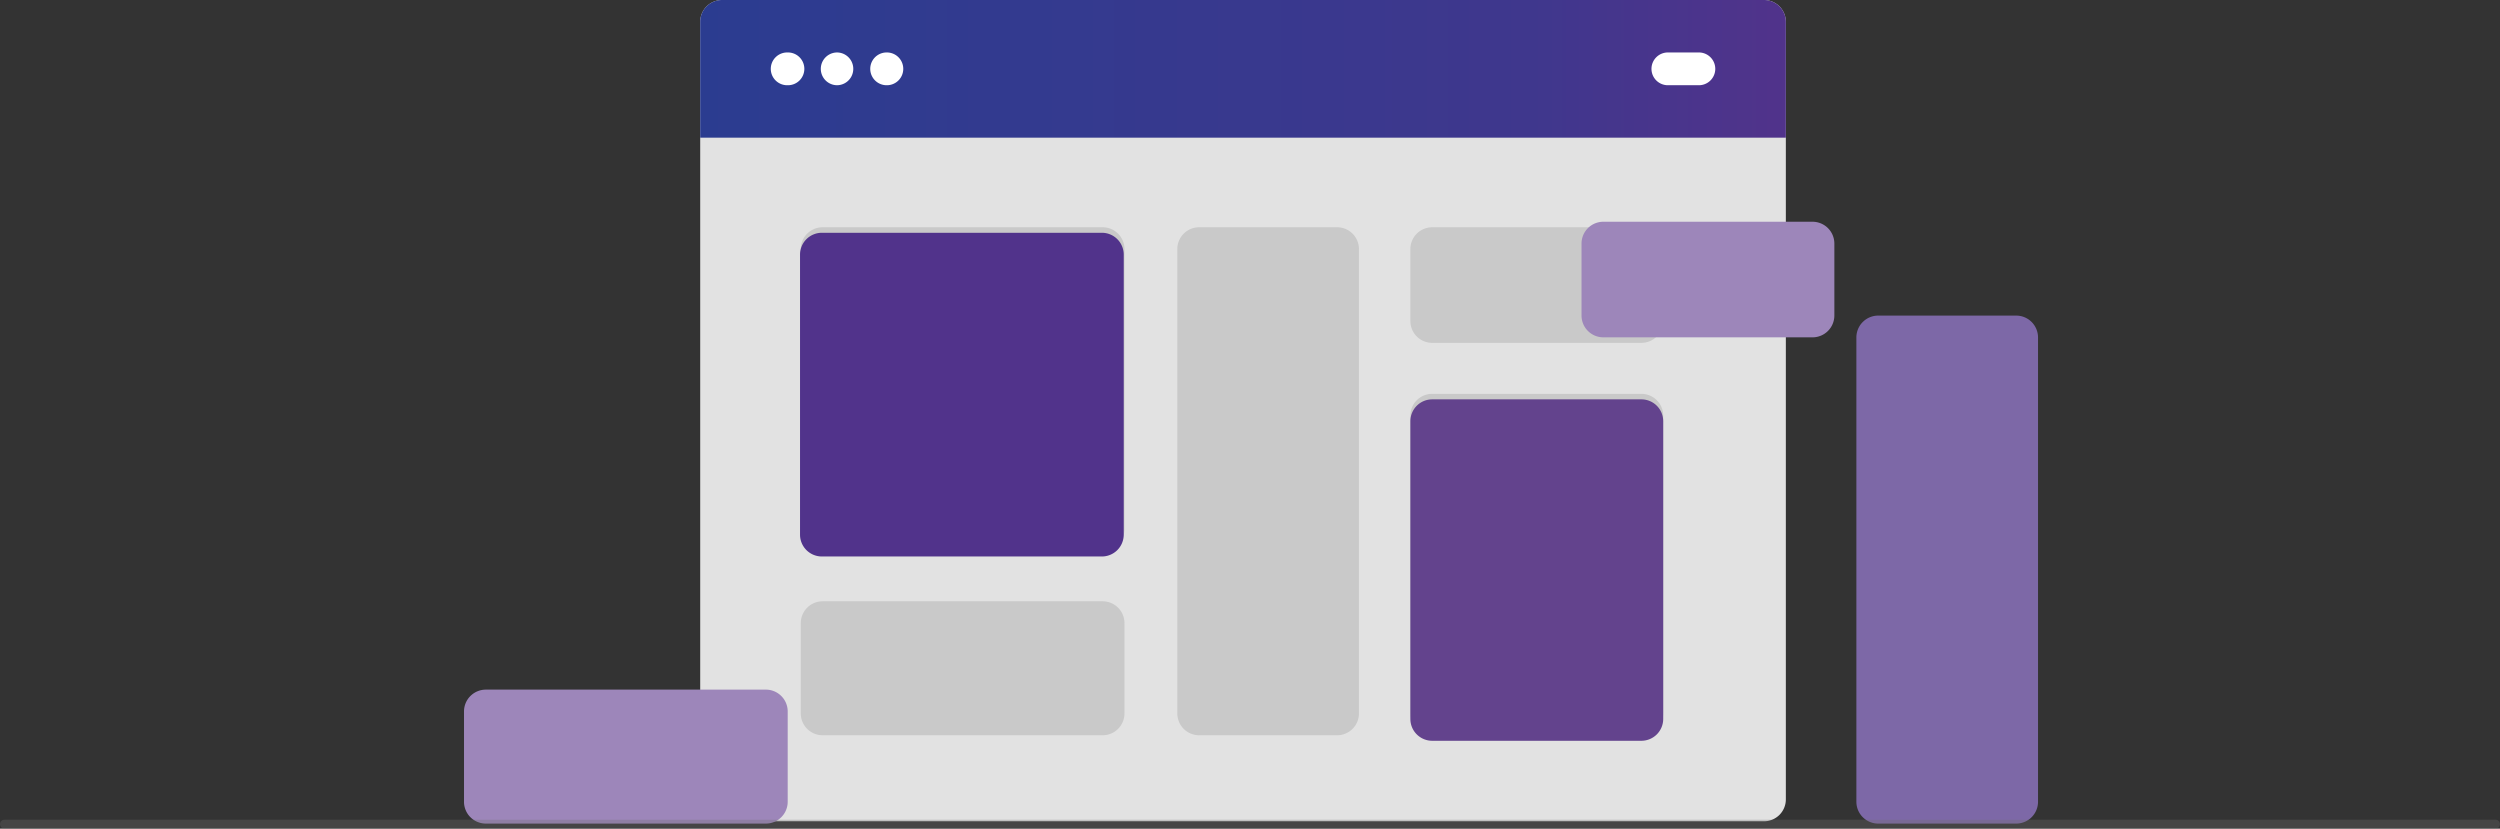 <svg xmlns="http://www.w3.org/2000/svg" width="558.17" height="185.013" viewBox="0 0 558.17 185.013">
    <rect x="0" y="0" width="558.17" height="185.013" fill="#333333" stroke="none"/>
    <defs>
        <linearGradient id="linear-gradient" x2="1" y1=".5" y2=".5" gradientUnits="objectBoundingBox">
            <stop offset="0" stop-color="#2b3c90"/>
            <stop offset=".764" stop-color="#3f378d"/>
            <stop offset=".877" stop-color="#48358c"/>
            <stop offset="1" stop-color="#51338b"/>
        </linearGradient>
        <style>
            .cls-3{fill:#fff}.cls-4{fill:#c9c9c9}.cls-6{fill:#9d86ba}
        </style>
    </defs>
    <g id="Group_7995" transform="translate(-680.5 -282.865)">
        <g id="layout" transform="translate(826.881 220.529)">
            <g id="Group_7994" transform="translate(-42.784 62.336)">
                <g id="Group_7992" transform="translate(52.737)">
                    <path id="Path_2698" fill="#e2e2e2" d="M242.388 67.213v173.612a4.879 4.879 0 0 1-4.877 4.877H4.877A4.879 4.879 0 0 1 0 240.825V67.213a4.879 4.879 0 0 1 4.877-4.877H237.51a4.879 4.879 0 0 1 4.878 4.877z" transform="translate(0 -62.336)"/>
                    <path id="Path_2700" fill="url(#linear-gradient)" d="M242.388 67.213v25.863H0V67.213a4.879 4.879 0 0 1 4.877-4.877H237.51a4.879 4.879 0 0 1 4.878 4.877z" transform="translate(0 -62.336)"/>
                    <g id="Group_7991" transform="translate(15.818 11.714)">
                        <path id="Path_2702" d="M37.125 94.394h-.055a3.658 3.658 0 1 1 0-7.315h.055a3.658 3.658 0 1 1 0 7.315z" class="cls-3" transform="translate(-33.412 -87.079)"/>
                        <path id="Path_2703" d="M60.451 94.394H60.4a3.658 3.658 0 0 1 0-7.315h.055a3.658 3.658 0 0 1 0 7.315z" class="cls-3" transform="translate(-45.695 -87.079)"/>
                        <path id="Path_2704" d="M83.778 94.394h-.055a3.658 3.658 0 0 1 0-7.315h.055a3.658 3.658 0 1 1 0 7.315z" class="cls-3" transform="translate(-57.979 -87.079)"/>
                        <path id="Path_2705" d="M459.223 94.394h-6.806a3.658 3.658 0 1 1 0-7.315h6.806a3.658 3.658 0 1 1 0 7.315z" class="cls-3" transform="translate(-252.128 -87.079)"/>
                    </g>
                </g>
                <path id="Path_2706" d="M119.7 174.393v62.518a4.877 4.877 0 0 1-4.877 4.877H52.306a4.877 4.877 0 0 1-4.877-4.877v-62.518a4.877 4.877 0 0 1 4.877-4.877h62.518a4.877 4.877 0 0 1 4.876 4.877z" class="cls-4" transform="translate(27.762 -118.776)"/>
                <path id="Path_2715" fill="#51338b" d="M119.7 174.393v62.518a4.877 4.877 0 0 1-4.877 4.877H52.306a4.877 4.877 0 0 1-4.877-4.877v-62.518a4.877 4.877 0 0 1 4.877-4.877h62.518a4.877 4.877 0 0 1 4.876 4.877z" transform="translate(27.595 -117.543)"/>
                <path id="Path_2708" d="M119.7 350.791v20.156a4.877 4.877 0 0 1-4.877 4.877H52.306a4.877 4.877 0 0 1-4.877-4.877v-20.156a4.877 4.877 0 0 1 4.877-4.877h62.518a4.877 4.877 0 0 1 4.876 4.877z" class="cls-4" transform="translate(27.762 -211.664)"/>
                <path id="Path_2716" d="M119.7 350.791v20.156a4.877 4.877 0 0 1-4.877 4.877H52.306a4.877 4.877 0 0 1-4.877-4.877v-20.156a4.877 4.877 0 0 1 4.877-4.877h62.518a4.877 4.877 0 0 1 4.876 4.877z" class="cls-6" transform="translate(-47.429 -191.942)"/>
                <path id="Path_2710" d="M391.374 174.393v16.055a4.877 4.877 0 0 1-4.877 4.877H339.8a4.877 4.877 0 0 1-4.877-4.877v-16.055a4.877 4.877 0 0 1 4.877-4.877h46.7a4.877 4.877 0 0 1 4.874 4.877z" class="cls-4" transform="translate(-123.628 -118.776)"/>
                <path id="Path_2712" d="M391.374 252.955v66.474a4.877 4.877 0 0 1-4.877 4.877H339.8a4.877 4.877 0 0 1-4.877-4.877v-66.474a4.877 4.877 0 0 1 4.877-4.877h46.7a4.877 4.877 0 0 1 4.874 4.877z" class="cls-4" transform="translate(-123.628 -160.145)"/>
                <g id="Group_7993" transform="translate(159.261 50.74)">
                    <path id="Path_2714" d="M265.565 174.393v103.666a4.877 4.877 0 0 1-4.877 4.877h-30.8a4.877 4.877 0 0 1-4.877-4.877V174.393a4.877 4.877 0 0 1 4.877-4.877h30.8a4.877 4.877 0 0 1 4.877 4.877z" class="cls-4" transform="translate(-225.012 -169.516)"/>
                </g>
            </g>
            <path id="Path_2717" fill="#7d68a7" d="M265.565 174.393v103.666a4.877 4.877 0 0 1-4.877 4.877h-30.8a4.877 4.877 0 0 1-4.877-4.877V174.393a4.877 4.877 0 0 1 4.877-4.877h30.8a4.877 4.877 0 0 1 4.877 4.877z" transform="translate(43.079 -36.717)"/>
            <path id="Path_2719" d="M391.374 174.393v16.055a4.877 4.877 0 0 1-4.877 4.877H339.8a4.877 4.877 0 0 1-4.877-4.877v-16.055a4.877 4.877 0 0 1 4.877-4.877h46.7a4.877 4.877 0 0 1 4.874 4.877z" class="cls-6" transform="translate(-128.201 -57.672)"/>
            <path id="Path_2718" fill="#63438d" d="M391.374 252.955v66.474a4.877 4.877 0 0 1-4.877 4.877H339.8a4.877 4.877 0 0 1-4.877-4.877v-66.474a4.877 4.877 0 0 1 4.877-4.877h46.7a4.877 4.877 0 0 1 4.874 4.877z" transform="translate(-166.413 -96.577)"/>
        </g>
        <path id="Line_95" fill="none" stroke="#6e6e6e" stroke-linecap="round" stroke-width="2px" d="M556.17 0L0 0" opacity="0.3" transform="translate(681.5 466.877)"/>
    </g>
</svg>
